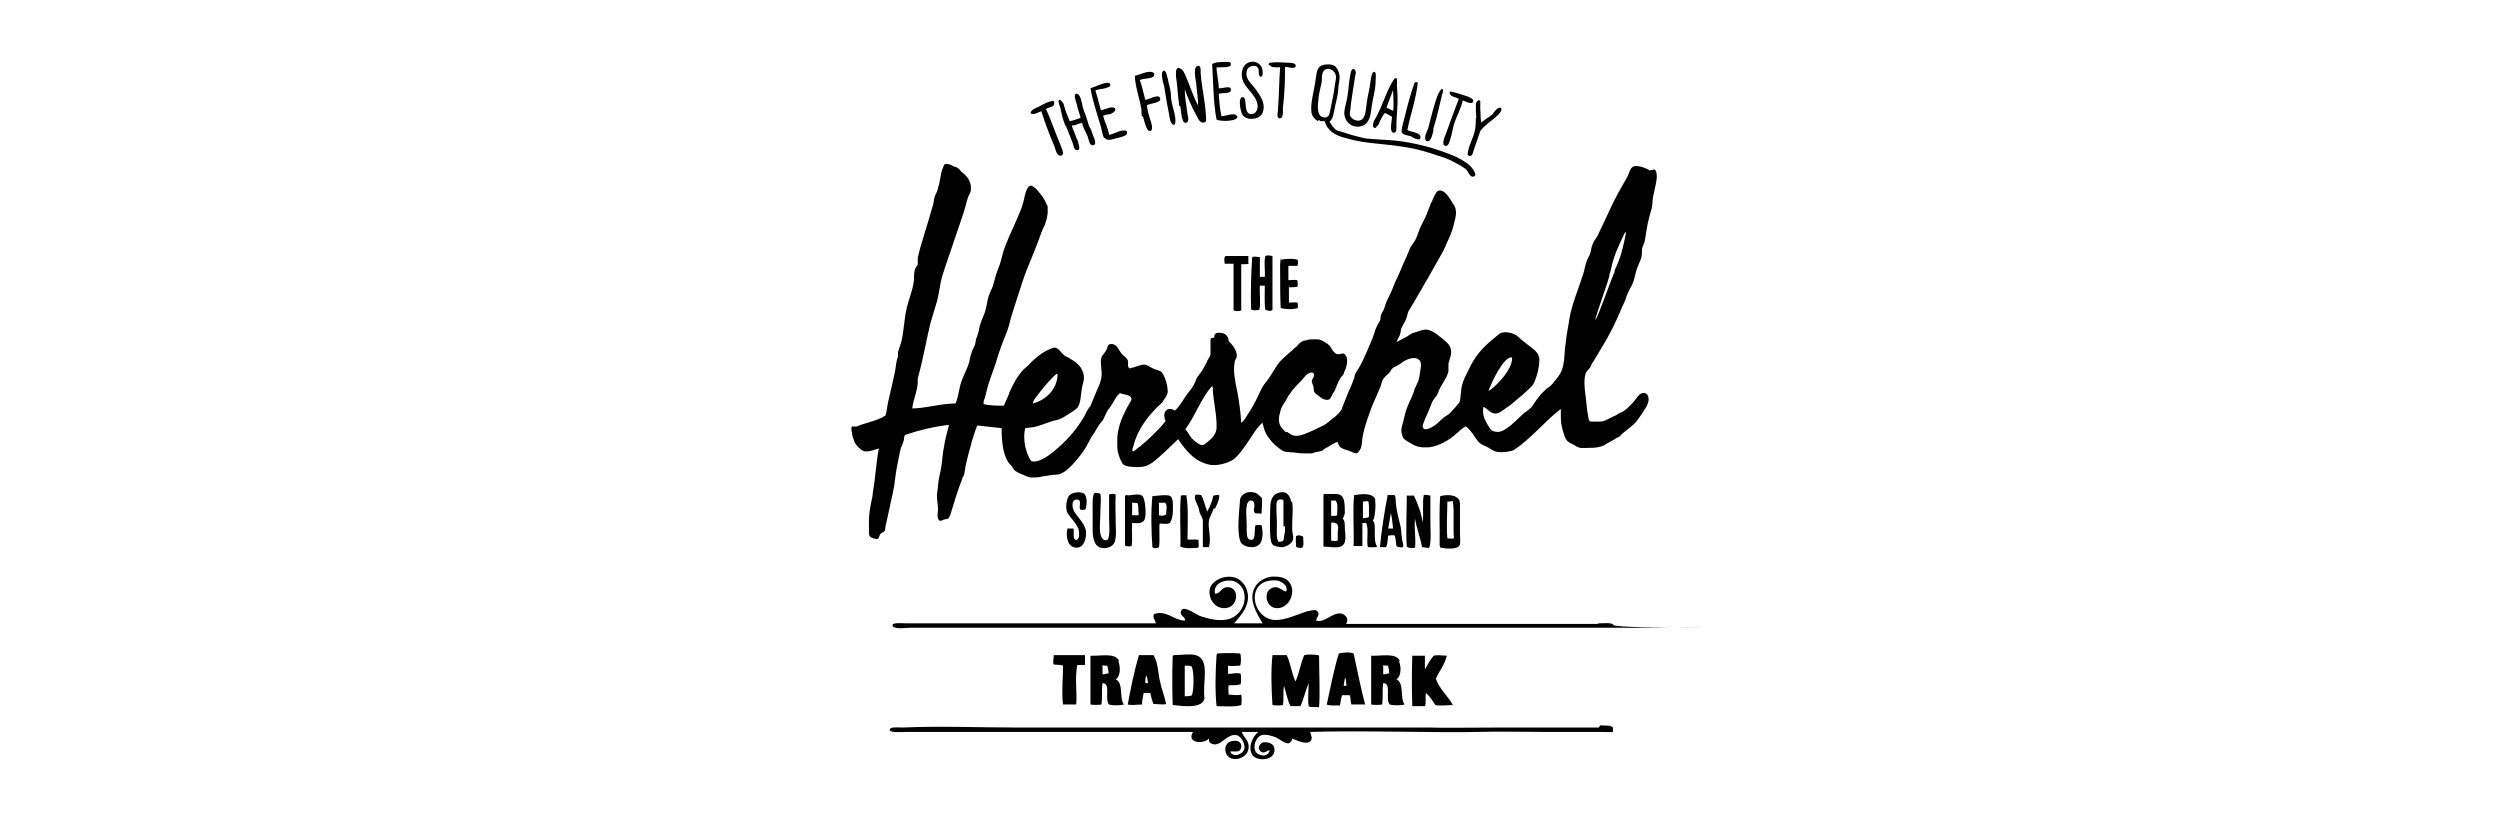 <svg xmlns="http://www.w3.org/2000/svg" id="Capa_1" viewBox="0 0 456 150"><path d="M300.9,31.1c-.5-.4-1.9-.9-2.7-.8-.9.1-1,1.3-1.4,2-.5.9-1.1,1.9-1.7,3-1.1,2-2,4.2-3,6.2-.2.5-.5,1-.7,1.5-.3.5-.7,1-.9,1.5-.2.5-.3,1.1-.4,1.6-.2.6-.6,1.2-.8,1.8-.2.7-.3,1.4-.5,2-.8,2.6-2,5.3-2.5,8-.1.8-.2,1.2-.3,1.8-.2,1-.3,1.9-.4,2.8-.2,1-.2,2.1-.3,3.1-.2,1.6-.5,2.4-1.4,3.5-.4.5-.8,1-1,1.2-.3.3-.8.5-1.1.9-.7.6-1.3,1.4-1.8,2.1-.3.4-.5.9-.9,1.2-.4.4-1,.7-1.5,1.2-.9.8-1.6,1.6-2.6,2.3-.7.5-1.5,1-2.4.7-.3,0-.6-.2-.8-.5-.8-1.2-1.6-2.6-1.2-4,.6.3,1.2,1.1,1.9,1.2.9.2,1.6-.6,2.1-.9.8-.5,1.6-1.2,2.3-1.8.6-.5,1.2-1,1.7-1.5.3-.3.7-.6.9-.9.4-.5.6-1.2.8-1.8s.3-1.2.4-1.8c0-.5.2-1,0-1.6-.2-1-1.3-1.6-2-2.2-.6-.5-1.2-.9-1.7-1.4-.7-.7-2.3-1.2-3.4-.7-.3.2-.7.6-1.1.9-2.1,1.7-3.5,3.3-4.6,5.7-.5,1-1,1.9-1.2,2.8-.3,1-.2,2.3-.5,3.2-.4.5-.9,1.1-1.4,1.6-.4.5-.9.8-1.4,1.1-.5.4-.9.8-1.3,1.2-.6.5-1.7,1.1-2.2,1-.8-.3-.2-1.2,0-1.8.2-.5.5-1.1.7-1.6.2-.5.4-1,.6-1.5.2-.5.6-.9.9-1.3.2-.4.3-.8.5-1.2.4-.7.8-1.4,1.2-2.1.2-.4.3-.7.4-1.1,0-.5,0-.9,0-1.4.2-.9.7-1.7.4-2.7-.1-.5-.5-1-.9-1.3-.4-.4-.8-.7-1.2-1-.6-.5-1.2-.9-1.9-1.1-.6-.2-1.2,0-1.8.2-.5.2-1.2.3-1.6.6-.3.2-.5.4-.8.5-.5.3-1.1.6-1.7.9.2-.3.3-.7.5-1,.2-.3.2-.6.3-1,0-.4.2-.7.4-1.1.2-.4.5-.8.6-1.2.2-.4.2-.9.4-1.3.3-.5.6-1,.9-1.5,1.9-3.2,3.7-6.4,5.5-9.6.7-1.7,1.6-3.2,2-5.3.2-.7.4-1.6.2-2.2,0-.4-.3-.8-.5-1.1-.5-.8-1.5-2.7-2.7-2.3-.4.2-.9,1.4-1.1,1.9-.4.7-.6,1.5-.9,2.2-.3.8-.7,1.5-1.1,2.3-.4.8-.6,1.7-1,2.5-.3.6-.9,1.2-1.1,1.8-.3.8-.6,1.4-.9,2.1-.5,1-.9,2.2-1.4,3.2-.4.7-.6,1.4-.9,2.1-.4,1-1,1.9-1.3,3-.1.4-.3.8-.5,1.1-.2.4-.3.7-.3,1.1,0,.4-.3.7-.5,1.1-.2.4-.4.8-.5,1.2-.3.9-.6,1.8-1,2.6l-.6,1.4c-.4.8-.7,1.6-1.1,2.3-.3.6-.8,1.1-1,1.8,0,.4-.2.7-.3,1-.2.6-.5,1.3-.8,1.9-.4,1-.8,2-1.2,3,0,.2-.2.5-.3.6-.4.5-.9,1-1.5,1.4-.5.4-1,.9-1.6,1.2-1.3.6-3.3,1.7-4.7,1.9-.5,0-1,0-1.4-.4-.2,0-.3-.2-.5-.3-.2,0-.4,0-.6-.3-1.3-1.2-1-2.4-.5-4,.2-.5.5-.9.8-1.4.3-.5.5-1,.8-1.3.5-.8,1.2-1.5,1.9-2.2.5-.5.9-1.2,1.5-1.5.2-.1.6-.3.9,0,.2.2,0,.5,0,.7-.2.3-.4.6-.3.9,0,.2.2.5.3.9,0,.4,0,.7.2,1,.2.3.5.4.7.6.3.2.6.5.9.6,1.1.4,1.3-.1,1.6-.8.2-.4.5-.7.6-1.1.2-.4.3-.8.5-1.2.2-.3.3-.6.5-.9.2-.2.4-.4.5-.6,0-.3.2-.5.3-.8.2-.6.4-1.2.3-1.9,0-.3-.2-.6-.4-.9-.3-.2-.6-.1-.9,0-.2,0-.4,0-.5,0-.6-.2-.9-.8-1.2-1.3-.3-.5-1-.9-1.6-1.2-.6-.3-1.2-.2-1.9-.2-.4,0-.7.1-1,.2-.3,0-.6.1-.9.3-.3.2-.5.5-.8.8-.3.2-.6.5-.9.8-.6.5-1.2,1-1.8,1.6-.8.8-1.4,1.9-2.1,3-.3.5-.7,1-1.1,1.5-.7,1-1,2-1.6,3.1-.5,1-1.1,1.9-1.6,2.7-.3.4-.5.9-1,1.2-.1-1.9-.4-4-.7-5.6-.4-1.8-.8-3.8-.5-5.4,0-.4.4-.8.4-1.2,0-1.1-.9-2.1-1.5-2.7,0-.3-.1-.7-.3-.9-.2-.4-.8-.6-1.3-.6s-.6,0-.8.2c0,0-.2.2-.2.3,0,0,0,.4,0,.4-.2,0-.6,0-.7.3,0,.2,0,.7,0,.9,0,.3,0,.6,0,.9,0,.3,0,.6,0,.9s-.2.5-.3.7c-.2.3-.3.5-.4.8-.3.5-.5,1-.9,1.6-.3.5-.8.9-1,1.5-.2.5-.4,1-.7,1.4-.2.4-.6.8-.9,1.2-.8,1.1-1.3,2.2-2.3,3.1-1.4-.9-2.4.3-1.7,1.9-.8,1.1-1.8,2-2.8,3-.5.5-1,.9-1.6,1.4-.2.2-.3.3-.5.4-.2.1-.9.9-1.1.7-.2-.3.2-.9.2-1.2.9-3.2,2.9-5.6,5.2-7.7.3-.6.9-1.1,1-1.9,0-.9-.2-1.7-.5-2.5-.2-.4-.3-.8-.6-1.1-.4-.4-1.1-.4-1.6-.7-.5-.2-.9-.6-1.5-.7-.9,0-1.7.5-2.8.7-.5-.4,0-1.1-.4-1.7-.1-.2-.8-.7-1.1-1.1-.4-.5-.6-1.2-1.2-1.5-.5-.3-1.2-.2-1.3.4,0,.2-.2.5-.3.7-.2.4-.6.7-.8,1.2-.3,1.1.2,2.4,0,3.6-.1.9-.6,1.9-.9,2.6-.3.8-.7,1.6-1,2.4,0,.2-.2.4-.3.5-.4.5-.6,1-.9,1.6-1.2,2.1-2.8,4-4.6,5.6-.8.7-1.7,1.5-2.6,2-.7.4-1.8.9-2.5.6-1-1.4-1.6-4-1.1-6,0,0,1.5-.2,1.6-.2.9-.2,1.9-.6,2.8-.9.5-.2.9-.3,1.4-.4.5-.1.8-.3,1.2-.5l.8-.5c.6-.4,1.2-.7,1.7-1.2.6-.8.6-1.9.8-3.3.1-.9.5-1.7.4-2.4,0-.6-.3-1.2-.6-1.7-.4-.5-.8-.9-1.3-1.2-.5-.3-.9-.6-1.4-.8-.8-.4-1.2-1.6-2.1-1.6-.2,0-1.1.4-1.3.5-1.5.8-2.6,1.8-3.5,2.8-.2.2-.5.4-.7.6-1.2,1.2-2,2.8-2.6,4.1-.3.9-.7,1.7-1.1,2.6-1.2,0-2.6,0-3.7-.3,0-.4,0-.6.2-1,.1-.4.2-.8.3-1.1.4-1.9,1.2-3.7,1.8-5.6.3-1.1.7-2.2,1.1-3.3.4-1.1.9-2.1,1.2-3.2.4-1.6.8-2.9,1.3-4.4.4-1.2.8-2.5,1.2-3.7.6-1.9,1.4-3.6,2.1-5.4.5-1.2.9-2.4,1.4-3.7.2-.4.3-.8.5-1.1.3-.7.5-1.5.6-2.3,0-.4,0-.7,0-1.1,0-.4-.3-.6-.4-1-.2-.4-.4-.7-.6-1-.4-.5-1.5-2.1-2.2-1.9-.4,0-.8,1.1-.9,1.5-.1.4-.2.9-.3,1.3-.3,1.3-.9,2.5-1.4,3.7-.8,1.8-1.7,3.7-2.3,5.5-.3,1.1-.5,2.2-1,3.3-.4,1-.6,2-.9,3-.3.8-.7,1.4-.9,2.3-.2.9-.3,1.7-.6,2.6-.3.8-.7,1.6-.9,2.4-.1.5-.2,1.1-.4,1.6,0,.3-.2.5-.3.8,0,.2,0,.4-.1.7,0,.2-.1.4-.2.6-.2.4-.4.8-.5,1.2-.2.5-.3,1.1-.4,1.6-.4,1.4-1.2,2.7-1.6,4.1-.3,1.1-.4,2.3-.9,3.5-2.7,0-5.5.9-7.9.9h0c.2-1.9,1.1-3.3,1-5.4.9-3.3,1.5-6.7,2.3-10.1.2-.7.4-1.3.6-2,.2-.7.4-1.3.6-2,.4-1.4.5-2.9.9-4.4.1-.5.4-1.1.5-1.6,1.1-3.2,2.2-6.5,3.3-9.7.4-1.1.6-2.2,1-3.4.2-.4.5-.9.5-1.3,0-.5,0-.9-.2-1.4-.2-.6-.7-1.2-1.2-1.6-.3-.2-.5-.4-.7-.7-.3-.3-.5-.4-.9-.5-.2,0-.4-.2-.6-.3-.3-.1-1.1-.4-1.3,0-.2.5-.4.9-.5,1.4-.2.9-.3,1.9-.6,2.8-.1.5-.3.9-.5,1.3-.2.4-.2.8-.3,1.2,0,.4-.2.8-.3,1.2-.8,3-1.9,6-2.6,9,0,.4,0,.8,0,1.1,0,.4-.4.6-.5,1-.2.7-.2,1.4-.2,2.1-.2,1.7-.9,3.3-1.3,4.9-.4,1.7-.5,3.6-.8,5.3-.1.7-.3,1.3-.5,1.9-.1.3-.2.6-.3.9,0,.2,0,.5,0,.8,0,.2-.2.4-.2.7-.2.7-.2,1.5-.4,2.3-.4,1.9-.8,3.6-1.2,5.3-.2.8-.2,1.7-.5,2.5-.9.6-1.9.9-2.9,1.2l-1.6.5c-.5.2-.8.4-1.2.3-.2,0-.4-.1-.5.2,0,.2,0,.7.1.9,0,.6.3,1.2.5,1.8.3.6,1.1,1.4,1.7,1.6.8.2,2-.3,2.7-.5-.5,2.6-.6,5.3-1.1,8.1,0,.6-.2,1.2-.3,1.8-.2,1-.4,2.1-.4,3.2,0,.7,0,1.4,0,2.1,0,.2,0,.7.2.9.2.2,1.1.5,1.4.4.3-.2.3-.8.6-1,.2-.2.5-.2.6-.4.2-.2.2-.5.2-.8.5-2.1.9-4.2,1.4-6.4.2-.9.3-1.7.4-2.6.2-1.7.6-3.3.9-4.9.1-.6.5-1.2.6-1.7.2-.5,0-1,.4-1.2,2.3-.8,5.2-1.5,7.9-1.8-.3,1.2-.7,2.6-.9,3.9-.3,1.4-.3,2.8-.6,4.3-.2.9-.4,1.8-.5,2.8,0,.6-.2,1.3-.2,1.9,0,.9.2,1.7.2,2.5s-.2,1.1,0,1.6c0,.2.2.5.4.5.2,0,.4-.1.6-.2.5-.2.8,0,1-.4.2-.3.3-.7.4-1,.6-2,1.2-4,2-6,0-.2.2-.5.3-.7.2-.5.2-1.1.3-1.6.3-1.3.6-2.6,1-3.9,0-.3,1.1-3.7,1.2-3.6,1.4.2,2.9.3,4.4.5,0,2.3.2,4.6,1.2,6.2.2.3.5.5.7.8.2.4.5.8.9,1,.4.2.8.4,1.1.5.5.2,1,.5,1.5.5.7,0,1.4,0,2.1-.2.6-.1,1.3-.2,1.9-.3.5,0,1.1,0,1.6-.3,1-.5,1.8-1.4,2.5-2.2.7-.8,1.3-1.6,1.8-2.4.5-.8.9-1.8,1.5-2.6.3-.4.5-.9.8-1.3.2-.4.6-.8.9-1.2.2-.4.4-.9.6-1.3.2-.4.5-.8.8-1.2.6-.8.9-1.8,1.7-2.4.5.3,2,.2,2.1,1.1,0,.3-.8,1.4-1,1.9-.3.6-.7,1.4-.9,2-.2.5-.4,1.2-.5,1.7-.1.5-.2,1.1-.2,1.6,0,.5,0,1,0,1.5,0,.9.3,1.7.6,2.4.2.3.3.7.6.9.3.2.6.2.9.3.4,0,.8.1,1.2.1.7,0,1.5,0,2.2-.3,1-.5,1.4-.9,2.2-1.6,1.2-1,2.4-2.3,3.4-3.2,1.4,2.1,3.1,4.2,5.9,4.7,1.5.2,3.3-.4,4.2-1,1-.8,1.9-2.1,2.7-3.3.4-.6.8-1.2,1.2-1.8.4-.6.9-1.2,1.4-1.6.2,1.1.5,1.9,1,2.6s1.1,1.4,1.8,1.9c.3.2.6.5,1,.7.4.2.9.1,1.3.2.8,0,1.5.2,2.3.2h1.2c.4,0,.6,0,.9-.2.2,0,.3,0,.5-.1.3,0,.7-.1,1-.3.3-.2.5-.4.8-.5.7-.4,1.2-.8,1.9-1,.2,1.2,1.1,1.3,2,1.6.5.2,1.1.5,1.4.5.3,0,.7-.7.8-.9.3-.8.2-1.6.4-2.4.3-1.6.9-3.2,1.4-4.6.3-.9.7-1.7,1-2.4.2-.5.5-1.1.7-1.6.1-.3.2-.5.3-.9.1-.4.2-.7.5-1,.2-.3.5-.5.8-.8s.4-.5.5-.7c.2-.3.6-.5.9-.6.4-.2.8-.5,1.2-.8.8-.5,2.2-1.1,3-.3.4.4.3,1.2.2,1.7-.1.7-.2,1.4-.4,2.1-.3.7-.7,1.4-.9,2.2-.4,1.1-1,2.1-1.3,3.1-.2.5-.3,1.2-.5,1.9-.2.7-.4,1.4-.4,1.9,0,.4.2.8.3,1.2.3.5,1,.8,1.5,1.1.6.4,1.2.6,2,.7.4,0,.7,0,1.1,0,1.2-.1,2.4-.6,3.4-1.2.5-.3.9-.6,1.4-1,.2-.2.4-.4.6-.5.3-.3.5-.5.8-.7,0,0,.6-.5.7-.4.3.2.6.5.9.9.5.6.8,1.2,1.3,1.8.4.5.9.7,1.4.9.7.3,1.3.9,2,1,.9.2,2.5,0,3.1-.3,3-1.9,6-5.6,8.6-7.5,0,.5,0,1.1,0,1.6,0,.9.2,1.9.5,2.8.2.7.5,1.5,1.2,1.8.5.2,1,.6,1.5.8.5.2,1.1.1,1.6.1.8,0,1.5,0,2.3-.2.6-.1,1-.4,1.5-.7.5-.3.9-.5,1.4-.8.2-.2.5-.2.7-.4.2-.1.3-.3.5-.5.8-.6,1.5-1.2,2.2-1.8.6-.6,1-1.3,1.5-2,.4-.6.8-1.2,1-1.8.3-.9,0-2-1-1.8-.7.1-1.3,1.3-1.8,1.8-.7.7-1.4,1.5-2.3,1.8-.4.2-.7.5-1.1.6-.4.2-.8.4-1.2.6-.5.3-1,.4-1.5.4-.5,0-1.1,0-1.6,0-.3-.1-.4-.7-.4-.9,0-.4-.2-.8-.2-1.2-.1-.9-.2-1.8-.3-2.7-.2-1.3-.3-2.9,0-3.9.1-.4.5-.7.8-1.1.2-.3.3-.8.6-1.1,1.1-1.9,2.3-3.7,3.3-5.7.6-1.1,1.1-2.3,1.6-3.4.3-.8.7-1.5,1-2.3.2-.7.5-1.4.9-2.1.5-.8.7-1.6.9-2.5.2-.9.5-1.6.9-2.5.3-.6.3-1.3.3-1.9,0-.6.4-1.1.5-1.6.2-1,.3-2,.5-3,.2-.9.4-1.8.7-2.7.1-.3.1-.7.2-1.1,0-.9.2-1.7.4-2.6.2-1,.8-3,0-3.7ZM275.8,65.2c.2,2.3-3.5,5.8-4.3,6.1.3-1,2.8-6.5,4.3-6.1ZM189,72.4c1.1-1.4,2.3-3,3.7-4.2h.2c0,2.7-2,4.7-4.5,5.4,0-.5.4-.9.6-1.2ZM221.9,78c0,.9-.6,1.8-1.4,2.4-.2.2-.9.8-1.2.8-.3,0-.8-.3-1.2-.6h0c-.3-.2-.5-.5-.7-.6-.4-.5-.7-1.2-1.2-1.7,1.8-2.4,2.8-5.5,4.8-7.8,0,0,0,0,.2,0,0,2.3.8,5.1.7,7.5ZM294.5,49.3c0,.2,0,.1,0,.3-.5,1-2.9,7.9-3.5,8.8,0-.9,2.6-7.5,2.6-8.5.2-.4.2-.8.3-1,.5-2.5,1.5-4.4,2.5-6.5h.2c-.5,2.5-1,4.8-2.1,6.9Z"></path><path d="M231.9,12.2c0,0,1.6.2,1.6,0-.2,2.5-.2,5.4-.4,7.8,0,.5-.3,1.3.2,1.6.6,0,.6-.4.7-.9v-1c.3-2.5.4-5,.4-7.5.6,0,1.5.4,1.9,0h0c.3-.9-1.2-.7-2.2-.8-.6,0-1.2-.1-1.9,0-.2,0-.8,0-.8.3,0,.2.4.3.5.4Z"></path><path d="M225.6,21.2c-.2-.8-2.1,0-2.8,0-.3-1.2-.4-2.7-.5-4.1.8-.2,2.1,0,2.2-.6.2-1.1-1.5-.3-2.2-.4,0-1.3-.4-2.7-.4-3.8h0c.8-.1,2.8.2,2.6-.7,0-.4-.7-.3-1-.3-.8,0-1.9,0-2.4.4.2,3.2.2,7.1.8,10.1.6.4,4,.4,3.8-.6Z"></path><path d="M230.2,20.8c.8-1.8-.2-3.1-1-4.3-.6-.9-1.4-1.5-1.7-2.3-.2-.4-.2-1.1,0-1.5.2-.6,1.4-1,1.9-.4h0c.2.3.2.6.2,1,0,.2.1.6.3.7.5,0,.4-.6.4-.9,0-1.9-2.4-2.5-3.4-1-.3.4-.4,1.1-.4,1.5,0,2.4,2.7,3.4,2.9,5.7,0,.9-.5,1.6-1.3,1.5-1.4-.2-.5-3-1.4-3.1-1,0-.4,2.7-.1,3.2.8,1.2,2.9.9,3.5,0Z"></path><path d="M240.5,21.9c.2,0,.3.2.5.2.2,0,.4,0,.5,0,.2,0,.2.2.3.5.1.2.2.5.4.7.8,1.2,2.4,1.7,3.7,2,3,.9,6.7.9,10.2,1.5,2.1.3,4.2.9,6.2,1.6,1,.3,1.9.6,2.8,1.1.9.5,1.8.9,2.4,1.5.3.3.6,1.4,1.3,1.2.9-.3-.5-1.8-.7-2-1.8-1.6-4.5-2.4-6.9-3.2-1.7-.5-3.5-.9-5.4-1.2-2-.3-4.1-.3-6.2-.5-.5,0-1.1-.2-1.6-.3-.9-.2-1.9-.5-2.8-.8-.4-.2-.9-.2-1.3-.4-.4-.2-.5-.4-.8-.7-.2-.3-.4-.6-.6-.9.6-.5.7-1.2.9-2.2.2-1.2.6-2.3.7-3.7,0-1,.4-1.9.2-2.6,0-.5-.5-1.5-.9-1.7-.6-.4-2.1-.3-2.6.1-.7.5-.7,1.7-.9,2.9-.2,1.4-.9,3.9-.7,5.3,0,.7.5,1.4,1.2,1.8ZM240.5,18h0c0-.6.2-1.2.3-1.8.1-.5.3-1.1.3-1.6,0-.5,0-1,.2-1.4.2-.6.9-.8,1.5-.5.5.2.8.7.9,1.2,0,.4-.1.9-.2,1.5-.2,1.6-.5,3-.8,4.4-.2.9-.2,1.8-1.3,1.6-1.2-.2-1.1-2-.9-3.3Z"></path><path d="M215.3,19.4c.1.6.2,3,.9,3,.8,0,.5-1.1.4-1.6-.2-1.5-.5-3.1-.5-4.5.5,1.4,1.3,3.3,2.1,4.7.4.8.9,1.9,1.8,1.1h0c0-2.9-.8-5.9-1-8.8,0-.5.1-1.2-.4-1.3-1.1,0-.5,2.4-.4,3.3.1,1.6.4,2.8.3,3.9-.9-1.7-1.5-3.7-2.3-5.5-.2-.4-.4-1-.9-1.2-.5-.3-.7,0-.8.5,0,.3,0,.6,0,.9.3,1.9.3,3.5.6,5.4Z"></path><polygon points="293.9 133 293.9 133 293.9 133 293.9 133"></polygon><path d="M208.5,21.3c.2.7.6,2.6,1.2,2.6.8,0,.3-1.5.1-2.1-.3-.9-.5-1.6-.6-2.6.6-.4,2.7-.4,2.4-1.3-.3-.9-2.3.4-2.7.3-.3-1.2-.6-2.5-1-3.6h0c.5-.3,2.4-.2,2.6-.8.2-.6-.4-.7-.8-.7-.9,0-1.9.6-2.7.7,0,1.8.9,4.2,1.2,6.2,0,.4,0,.9.1,1.2Z"></path><path d="M291.6,132.7h-17.7c-5.3,0-10.7.1-13.3,0-3,0-9.8,0-15.5,0h-59.7c-6.7,0-13.9-.3-20.8,0-.7,0-2.5-.2-2.3.5.1.5,2.6.3,3.2.3,17,0,35,0,52.1,0-1.3,2.2,2.2,2.2,2.9,1.2,0,.5.1.8.4.9,1.7.9,2.8-1.9,4.7-1.5.7.2,1.5,1.4,1.4,2.4-.2,1.1-2.1,1.8-2.6.6.5-.2,1.8.4,2-.8.2-1.5-1.9-1.4-2.5-.7-.8.9-.4,2.5.9,2.8,1.6.3,3.3-.9,2.9-2.7-.2-.9-.9-1.3-1.2-2.2h3c-1.2,1-2,3.2-.9,4.4,1.1,1.1,4.4.7,3.8-1.6-.2-.7-1.2-1-1.9-.9-.5,0-1.4,1-.5,1.7.7.5,1.2-.4,1.6-.2-.4,1.4-2.1.9-2.5.3-.7-1,0-2.8,1-3.1.8-.2,1.9.1,2.6.4,1,.4,2.6,2.1,3,.2.9.4,3,1.4,3.5.2.2-.5-.2-1-.2-1.4,9.5-.3,23.4.2,30.6,0,4.1-.1,7.8,0,11.4,0,3.4,0,7.1,0,10.5,0s2.6.3,2.7-.8c-.5-.5-1.4-.3-2.3-.4Z"></path><path d="M189.9,20.2c.7,2.1,1.5,4.4,2.4,6.4.2.5.4,1.9,1.2,1.8.9-.2,0-1.6-.2-2.3-.9-2.1-1.7-4.5-2.5-6.2.4-.4,1.5-.3,1.5-1s-.4-.5-.6-.4c-.4,0-1.4.5-2.1.9-.7.3-1.7.7-1.6,1.3.7.3,1.3-.2,1.9-.4Z"></path><path d="M194.4,22.9c.5,1.2.9,2.3,1.3,3.3.1.4.2,1.2.8,1.2.6,0,.3-.9.2-1.2,0-.4-.2-.7-.4-1.1,0-.2-.9-2.2-.8-2.2.7,0,1.3-.4,1.9-.5,0,.7.7,1.7,1,2.5.2.6.3,1.7,1,1.6.6-.1.3-.9.2-1.3-.2-.3-.3-.7-.4-1h0c-.1-.3-.2-.6-.4-.9-.2-.4-.3-.7-.4-1.1-.2-.7-.5-1.5-.8-2.3-.2-.6-.2-1.1-.4-1.6,0-.3-.4-1.2-.8-1.2-.7,0-.2,1.3,0,1.9.2,1,.5,1.7.7,2.5-.7.2-1.2.5-2,.6-.2-.7-.6-1.4-.8-2.1-.1-.3-.2-.7-.3-1,0-.2-.8-1.2-.9-.6-.1.3.2.9.3,1.2.2,1.1.5,2.4,1,3.5Z"></path><path d="M201.5,25.1c.5.8,1.6.2,2.6,0,.7-.2,1.8-.4,1.4-1.2-1-.4-2.1.5-3.2.7-.2-1.3-.8-2.3-1.1-3.5,0,0,.7-.2.7-.2.4,0,1-.2,1.3-.5.4-.4.3-.8-.3-.8-.2,0-.5,0-.7.1-.1,0-1.4.5-1.4.4-.3-1.2-.7-2.6-1-3.6h0c.5-.3,2.9-.3,2.7-1.1,0-.2-.2-.3-.5-.3-.8,0-2.4.8-3.1,1,.4,2.4,1.3,4.9,1.9,7,.2.7.3,1.6.6,2.1Z"></path><path d="M212.3,15.4c.3,1.8.5,3.4.9,5.2.1.7.3,2.5,1.1,2.1h0c.4-1.3-.5-3-.7-4.8,0-1.2-.2-1.9-.5-3,0-.3-.1-.6-.2-.9,0-.3-.4-1.5-.8-1-.2.2-.2.9-.1,1.2,0,.5.2.9.3,1.4Z"></path><path d="M257.5,25c.3.1,1.6.9,1.6,0,0-.9-1.9-.9-2.4-1.3.6-2.9,1.6-5.7,1.9-8.6-.3-.3-.6,0-.6,0-.6,1.7-1.4,4.5-1.9,6.7-.2.8-.6,2-.4,2.4.2.4,1.1.5,1.8.7Z"></path><path d="M251,23.1c.2,0,.2-.1.3-.2.2-.2.3-.5.4-.8.3-.5.5-1.1.9-1.5.5.2.9.5,1.3.7h0c0,.8-.6,3,.4,2.9.5,0,.4-.8.4-1.5,0-1.3.3-3.5.2-5.3,0-.7-.1-1.2-.1-1.7,0-.7.2-1.9-.5-1.3-1.3,1.9-2,4.5-3.1,6.6-.2.5-.6.9-.7,1.4-.1.4-.2,1.1.5.9ZM252.9,19.7c.3-1.1.8-2.1,1.2-3.3,0,1.1.2,2.8,0,3.8-.4-.1-.7-.4-1.1-.5h0Z"></path><path d="M227.7,48c0-.5,0-.9,0-1.3-1.2,0-2.7,0-4.1,0h0c-.4.1-.3,1-.2,1.4h1.6v8.5c.3.2,1.1.2,1.4,0,0-2.8,0-5.8,0-8.4.5,0,1.1,0,1.4-.1Z"></path><path d="M263.8,26.6c.5,0,.7-1.2.9-1.8.2-.7.3-1.5.5-2.1.5-1.6,1.3-2.9,1.6-4.4.5.2,2,1,1.9,0,0-.3-.9-.7-1.6-.9-1-.3-1.8-.6-2.5-.7-.3,0-.2.5,0,.6.1.2.2.2.4.3,0,0,1.1.4,1.1.4-.8,2.1-1.6,4.2-2.4,6.5-.2.4-.9,2.1,0,2.1Z"></path><path d="M269.2,21.4c0,1.5-.1,2.3-.4,3.2-.4,1.2-1.1,2.5-1.1,3.7.9.5.9-.4,1.1-.9.4-1.1.9-2.6,1.2-3.5.9-1.2,2.2-1.9,3.2-2.9.2-.2.9-.9.6-1.3-.2-.2-.7.1-.9.3-.3.3-.5.6-.7.9-.6.5-1.5.9-2,1.5-.2-.8-.1-1.6-.2-2.5,0-.4,0-.9,0-1.3,0,0,0,0,0-.2h0c-.1-.1-.3-.2-.5,0-.4.3-.3,1-.3,1.4s0,1.1.1,1.7Z"></path><path d="M261.4,23.6c.7-2.2,1.1-4.1,1.6-6.2,0-.3.5-.9,0-1.2h0c-.6.5-.9,1.5-1.2,2.4-.5,1.6-.9,3.3-1.3,4.8-.3.8-.8,1.6-.4,2.3,1,.4,1.2-1.4,1.4-2.1Z"></path><polygon points="232.2 46.8 232.2 46.8 232.2 46.8 232.2 46.8"></polygon><path d="M229.8,50.6v-3.7c-.4,0-1-.2-1.4,0-.2,3-.3,6.4-.2,9.5.3.3,1,.2,1.5.1.3-1.2,0-3,.1-4.4.3,0,.8,0,.9,0,0,1.5-.1,3.2.1,4.4.4.1.9.4,1.3,0,0-3.1,0-6.9,0-9.8-.5-.1-.9-.2-1.3,0-.3,1.1,0,2.6-.1,3.8-.3,0-.8,0-.9,0Z"></path><path d="M245.1,91.2c-.2-.9-.8-1.1-1.6-1.1-.6,0-1.2,0-1.9,0,0,0-.2,0-.2.2,0,3,0,6.4,0,9.4.9,0,2.4.3,3.1,0,1.2-.4.9-2,.8-3.2,0-.9,0-1.6-.4-1.9.2-.2.3-.7.4-1,0-.8,0-1.7-.2-2.5ZM242.8,91.3h0c.3,0,.5,0,.8,0,.5.5.3,1.5.3,2.2s0,.5-.4.6c-.2,0-.5,0-.7,0v-2.9ZM244,98.6c-.3.1-.9.1-1.2,0v-3.1c0-.4.8-.1,1,0,0,0,.2.2.2.3h0c.2.4,0,.9,0,1.3s0,1.5,0,1.6Z"></path><path d="M248.4,23c1.4-.5,1.6-1.9,1.8-3.6.2-1.5.6-2.6.7-4.2,0-.9.2-2-.2-2.1-.5,0-.6,1-.7,1.6-.2,1.8-.5,2.5-.7,4-.2,1.5-.2,3.1-1.4,3.3-.8.1-1.6-.5-1.7-1.1,0-.5.2-1.3.2-1.9.2-1.6.5-3.2.7-4.6,0-.4.2-.8.2-1.2,0-.2-.2-.6-.4-.6s-.1,0-.2,0c-.3.2-.4,1-.5,1.6-.2,1.1-.2,2-.4,3.2-.1.9-.5,2-.6,3-.1,1.8,1.5,3.1,3.1,2.6Z"></path><polygon points="246.9 12.6 246.9 12.6 246.9 12.6 246.9 12.6"></polygon><path d="M233.7,47c-.3.8-.2,1.9-.2,2.9,0,2.2,0,4.3.1,6.3,1,.2,2.1.3,3.1,0,.1-.3,0-.7,0-1-.4-.1-1.1,0-1.6,0,0-.9,0-2,0-2.8.5,0,1.2,0,1.5-.1.2-.2.1-.9,0-1.2-.4-.1-1,0-1.6,0,0-.9,0-1.9,0-2.6.5,0,1.2,0,1.6,0,.2-.2.2-.8.1-1.1h0c-.7-.3-2.4-.2-3.2,0Z"></path><path d="M216.5,90.4c-.4-.1-.8-.1-1.1,0-.3,2.9,0,6.2-.1,9.3.8.4,2.3.3,3.3.2.1-.3,0-1,0-1.4-.5-.2-1.6,0-2-.1,0-2.7.2-5.7-.2-7.9Z"></path><path d="M205.2,90.5v9c.3.2.9.2,1.2.1.2-1.2,0-2.9.1-4.2.9,0,1.7.2,2.2-.5.5-.7.2-4.2-.4-4.5-.8-.5-1.9.1-2.9-.1,0,0-.1,0-.2.2ZM206.4,91.7c.4,0,.8,0,1.1.1.2.6.1,1.4.2,2.1-.2.2-.8,0-1.2.1v-2.3Z"></path><path d="M213.5,95.1c.5-.5.5-2.7.4-3.7,0-.1-.2-.8-.4-.9-.6-.4-2.9,0-3.3,0-.3,2.7-.2,6.5,0,9.3.3.3,1,.2,1.2,0,.2-1.3,0-3,.1-4.3h0c.8,0,1.5.2,2-.2ZM211.4,94.1c0-.8,0-1.7,0-2.4.2,0,.7,0,1.1,0,.5.4.2,1.4.2,2.1-.3.3-.7.3-1.3.2Z"></path><path d="M253.1,97.7c.5,0,1-.2,1.3,0,.2.6.2,1.2.3,1.9.3.2.8.3,1.2.2.2-.5-.2-1.1-.2-1.7-.1-.6-.1-1.3-.2-1.9-.2-.7-.3-1.4-.5-2.1-.2-.8-.3-1.5-.4-2.3,0-.1,0-1.6-.3-1.5h0c-.5,0-.7,0-1.1,0s0,.1-.1.1c-.6,3-1.1,6.3-1.4,9.4.2,0,.9,0,1.1,0,.3-.5.3-1.4.4-2.1ZM253.7,93.6c.2.9.3,1.9.4,2.8h-.9c.2-.9.3-1.9.5-2.8Z"></path><polygon points="205.3 90.3 205.3 90.3 205.3 90.3 205.3 90.3"></polygon><path d="M256.8,99.8c.2.2.9.2,1.3.1.2-1.7-.2-3.6,0-5.3.3,1.8,1,3.6,1.3,5.2.4,0,1,.2,1.3.1.4-1.3.2-3,.2-4.7v-4.8h0c-.6-.1-.8-.2-1.2-.1-.3,1.4,0,3.5-.2,5-.3-1.9-.9-3.4-1.6-4.9-.4,0-.9,0-1.3,0,0,2.9-.2,6.6,0,9.3Z"></path><path d="M228.7,92.7c0,.3,0,.6.2.9.3.1.9,0,1.2.1h0c0,0,.1-1.7.1-1.8,0-.3,0-.6,0-.9,0-.2-.3-.4-.5-.6-.2-.2-.4-.4-.7-.5-1.2-.4-2.4,0-2.8,1.1-.1,1.5-.5,4.7-.2,6.7,0,.4.2.9.3,1.2.5.9,2.5,1.3,3.4.4.7-.6.7-2.4.4-3.5-.2-.1-.8,0-1.1,0-.3.9.2,3.1-1.1,2.6-.6-.2-.5-1.5-.5-2.5,0-1.3-.2-2.8,0-3.5,0-.5.3-1.2.9-1.1.6.2.5.8.5,1.3Z"></path><path d="M237.7,97.9c-.3-.2-.9-.4-1.3-.1-.1.5,0,1.2,0,1.9.2.2.7.3,1.1.2.4-.3.2-1.2.2-1.9h0Z"></path><path d="M250.9,91.3c-.3-1.5-2.5-1.2-3.9-1-.3,2.8,0,6.2-.1,9.3.4,0,1.2,0,1.6,0,0-1.4,0-2.9,0-4.2.3,0,.5,0,.7,0,.5,1.1,0,3.2.3,4.4.5,0,1.4.1,1.7-.1-.9-1.2,0-4.3-.8-4.7h0c.4-.5.6-2.8.4-3.8ZM249.6,94.3c-.2.2-.8.2-1,.2,0-1,0-2,0-3,.2,0,.8-.2,1,0,.1.1,0,.5.1.6,0,.3,0,.6,0,.9s0,.5,0,.7,0,.5,0,.6Z"></path><path d="M199.3,97c0,.9.3,1.9.6,2.3.8,1.1,2.9.8,3.4-.4.4-1.1.2-2.5.2-3.6,0-1.7-.1-3.4,0-5.1-.4-.2-.9-.1-1.2,0v4.2c0,1.4.2,3-.2,4-.9.5-1.3-.5-1.4-1.1-.2-1,0-2.4,0-3.7s.2-2.6,0-3.5c-.2-.2-.7-.2-1-.2-.5.3-.4,2.1-.4,3.3s0,2.7,0,3.7Z"></path><path d="M235.5,91.5c-.2-1-.7-1.9-1.9-1.7-1.4.2-1.8,1.2-1.9,2.5,0,1.6-.3,6.3.4,7,.4.4,1.3.5,1.7.5.6,0,1.4-.4,1.8-.9.5-.6.2-1.4.1-2.1,0-.4,0-.8,0-1.2,0-1.3.2-2.7,0-4ZM234.4,96c0,.6,0,1.2-.2,1.8,0,.5,0,1-.7,1s-.3,0-.4-.2c-.3-.5-.2-1.2-.2-1.8s0-1,0-1.5c0-1.3-.2-3,0-3.8.1-.3.5-.5.9-.4.2,0,.3.2.3.3h0c0,.2,0,.4,0,.7,0,.3,0,.5,0,.8,0,1,0,2.1,0,3.1Z"></path><path d="M221.6,92.8c.4-.8.8-1.6.8-2.4-.2-.3-.8,0-1.1,0-.2,1.1-.6,2-1.1,2.9-.4-1-.6-2.1-1.1-3h0c-.3,0-.8-.2-1.1,0-.2.9.3,1.4.5,2,.2.4.2.9.4,1.4.2.4.5.9.5,1.2,0,.3,0,.6,0,.9,0,1.2,0,2.6,0,4,.3,0,.7,0,1.1,0,.5-1.6-.2-3.3,0-4.8.1-.7.7-1.6.9-2.3Z"></path><path d="M244.4,128.7c.1-.6.2-1.3.4-1.9.5,0,1.1,0,1.4,0,.2.5.1,1.2.3,1.7.8,0,1.8,0,2.5,0-.8-3-1.4-6.1-2.1-9.3-.6-.3-1.9-.2-2.7,0-.9,2.9-1.5,6.1-2.2,9.3.5.3,1.9.1,2.4.2ZM245.3,123.6c.3.3.2.9.3,1.5h-.5c0-.6.2-.9.2-1.5Z"></path><path d="M218.1,119.5c-.9-.3-2.9,0-4,0,0,0-.2.1-.2.2-.1,2.8-.1,6.1,0,8.9,1.9.2,5.4.7,5.8-1.2-.4-3.2,1.1-7.1-1.6-7.9ZM217.4,126.8c-.2.2-1.1.2-1.3.2v-5.6c.5,0,1,0,1.3.2.4,1.2.4,4,0,5.3Z"></path><path d="M221.9,119.5c-.2,2.9-.3,6.5,0,9.3,1.5,0,3.3.2,4.5-.2.1-.5.1-1.5,0-1.9-.6.2-1.6,0-2.3,0,0-.5-.1-1.3,0-1.7.8,0,1.6,0,2.2-.2.1-.5.1-1.4,0-1.9-.8-.3-1.7.1-2.3,0v-1.5c.8.2,1.7,0,2.2,0,.2-.5.2-1.8,0-2.2h0c-1-.1-3-.1-4.2,0Z"></path><path d="M207.7,119.6c-.8,2.8-1.5,6.1-2,8.9.7.2,1.8,0,2.6,0,0-.7.2-1.4.3-2.1.4,0,.9,0,1.2,0,.2.7.3,1.4.6,2,.9,0,1.8.2,2.3,0-.3-1.5-.9-2.9-1.2-4.5-.3-1.5-.3-3.1-1.1-4.4h0c-.9,0-2,0-2.7,0ZM208.9,124.6c0-.5,0-1,.2-1.4.2.4.2,1,.3,1.4h-.5Z"></path><path d="M240.5,119.5c-.9-.1-1.9-.2-2.6,0-.7,1.5-.9,3.3-1.6,4.8-.7-1.4-.9-3.4-1.6-4.8-.9,0-1.9,0-2.6,0-.3,2.7-.2,6.3,0,9.1.5.1,1.4.1,1.9,0,.2-.9,0-2.5.2-3.5.4,1.2.6,2.6,1.2,3.7.6,0,1.3,0,1.8,0,.6-1.3.9-2.8,1.5-4.2,0,1.5-.2,2.9,0,4.2.4.3,1.3.1,1.9.2.2-2.7,0-6.2,0-9.3h0Z"></path><path d="M204.1,120.5c-.7-1.5-3.5-.8-5.2-.9,0,2.7,0,6.1,0,8.9.5.1,1.5.1,2,0,.2-1.2,0-2.7.2-3.9,1.6,0,.3,3,1.2,3.9.6.2,2,.2,2.7,0-.9-1.2,0-3.9-1.5-4.6h0c.9-.5.9-2.3.5-3.2ZM202.1,122.8c-.3.1-.6.2-1,.2v-1.7c.2.2.7,0,.9.2.1.4.2.9.2,1.4Z"></path><path d="M197,92.9c.2.2.8.1,1,0h0c.3-.9.3-2.5-.3-2.9-.8-.4-2.2-.2-2.7.4-.4.5-.7,1.9-.4,2.9.2.7,1.3,1.6,1.8,2.6.2.3.4.7.4,1,0,.4.2,1.2-.4,1.6-.9,0-.4-1.4-.6-2.1-.3,0-.8,0-1.1,0-.3,1.3-.1,3.4,1.6,3.5,1.5,0,1.8-1.7,1.8-2.8-.1-1.5-1.5-2.7-2.1-3.7-.6-.9-.6-2.7.8-2.2.4.4,0,1.2.2,1.7Z"></path><path d="M262.8,99.9h0c1.1.2,3.2.4,3.5-.6.1-.6,0-1.3,0-1.9,0-1.2,0-2.4,0-3.6s0-1.1,0-1.6c0-.4,0-.9-.3-1.2-.6-.8-2.2-.8-3.3-.5-.2,2.2-.1,4.9-.1,7.2s-.1,1.6.2,2.3ZM263.9,91.4c.2.2.8,0,1.1,0,.3,2,0,4.7.2,6.8-.3.1-.8,0-1.2,0-.2-2.2,0-4.7,0-7Z"></path><path d="M291.3,113.8h-45.8c.7-.9-.2-1.8-.9-1.9-1.6-.2-3.1,1.8-4.5,1.3-.2-.4.8-1,.2-1.7-.4-.5-1.5,0-1.9,0-1.8.6-3.9,1.6-5.8,1.6-4.5-.2-5.6-7.9.5-7.2.8.3,1.9.9,1.5,2h0c-.8-.2-1.2-.8-2-.8-2.3.2-1.9,3.5,0,3.8,2.5.4,4.1-3.1,2.4-4.9-.7-.8-2.2-.9-3.2-.8-1.3.2-2.4,1-2.9,1.9-1.3,2.3.4,4.9,1.4,6.6-1.8,0-3.6,0-5.2,0,1.5-1.7,3.3-3.8,2.2-6.4-.2-.6-1-1.6-1.9-1.9-2-.7-4.3.5-4.7,1.9-.5,1.9,1.1,4.2,3.4,3.5,1.8-.6,1.9-3.7-.2-3.7-1.2,0-1.2,1.2-2.3,1.2-.3-1.7,1.3-2.5,2.8-2.4,1.2,0,2.1,1,2.4,1.8.8,2.2-.6,4.6-2.6,5.2-1.6.5-3.7,0-5.2-.5-.7-.2-3-2-3.5-1.1-.6,1,.9,1.2.6,1.9-1.9,0-3.4-2-5.6-1.2-.4.7.4,1.3.3,1.7h-45.4c-.6,0-2.6-.2-2.6.3,0,.9,2.4.5,3.1.5,42,0,84.4,0,125.5,0s3.1.3,2.9-.5c-.1-.5-2.1-.3-2.7-.3Z"></path><path d="M259.9,119.6c-.7,0-1.5,0-2.3,0-.1,2.9-.1,6.3,0,9.2h2.3c.3-.5,0-1.8.2-2.4.7.6,1.2,1.4,1.7,2.2,1,.2,2.1,0,3.2,0-.9-1.7-2.4-2.8-3.1-4.8.6-1.4,1.6-2.5,2-4.2h0c-.8,0-1.6-.2-2.4,0-.6.7-1.1,1.6-1.6,2.5,0-.8,0-1.7,0-2.4Z"></path><path d="M255.3,120.5c-.7-1.5-3.5-.8-5.2-.9,0,2.7,0,6.1,0,8.9.5.1,1.5.1,2,0,.2-1.2,0-2.7.2-3.9,1.6,0,.3,3,1.2,3.9.6.2,2,.2,2.7,0-.9-1.2,0-3.9-1.5-4.6h0c.9-.5.9-2.3.5-3.2ZM253.3,122.8c-.3.1-.6.2-1,.2v-1.7c.2.2.7,0,.9.2.1.4.2.9.2,1.4Z"></path><path d="M192.1,121.2c.7.1,1.2,0,1.8.2,0,2.3-.3,5.1,0,7.1.9,0,1.7,0,2.4,0,.2-2.4-.3-4.6.2-7.2h1.4c0-.6,0-1.4,0-1.8h0c-2,0-3.6,0-5.7,0,0,.7-.2,1.2,0,1.7Z"></path></svg>